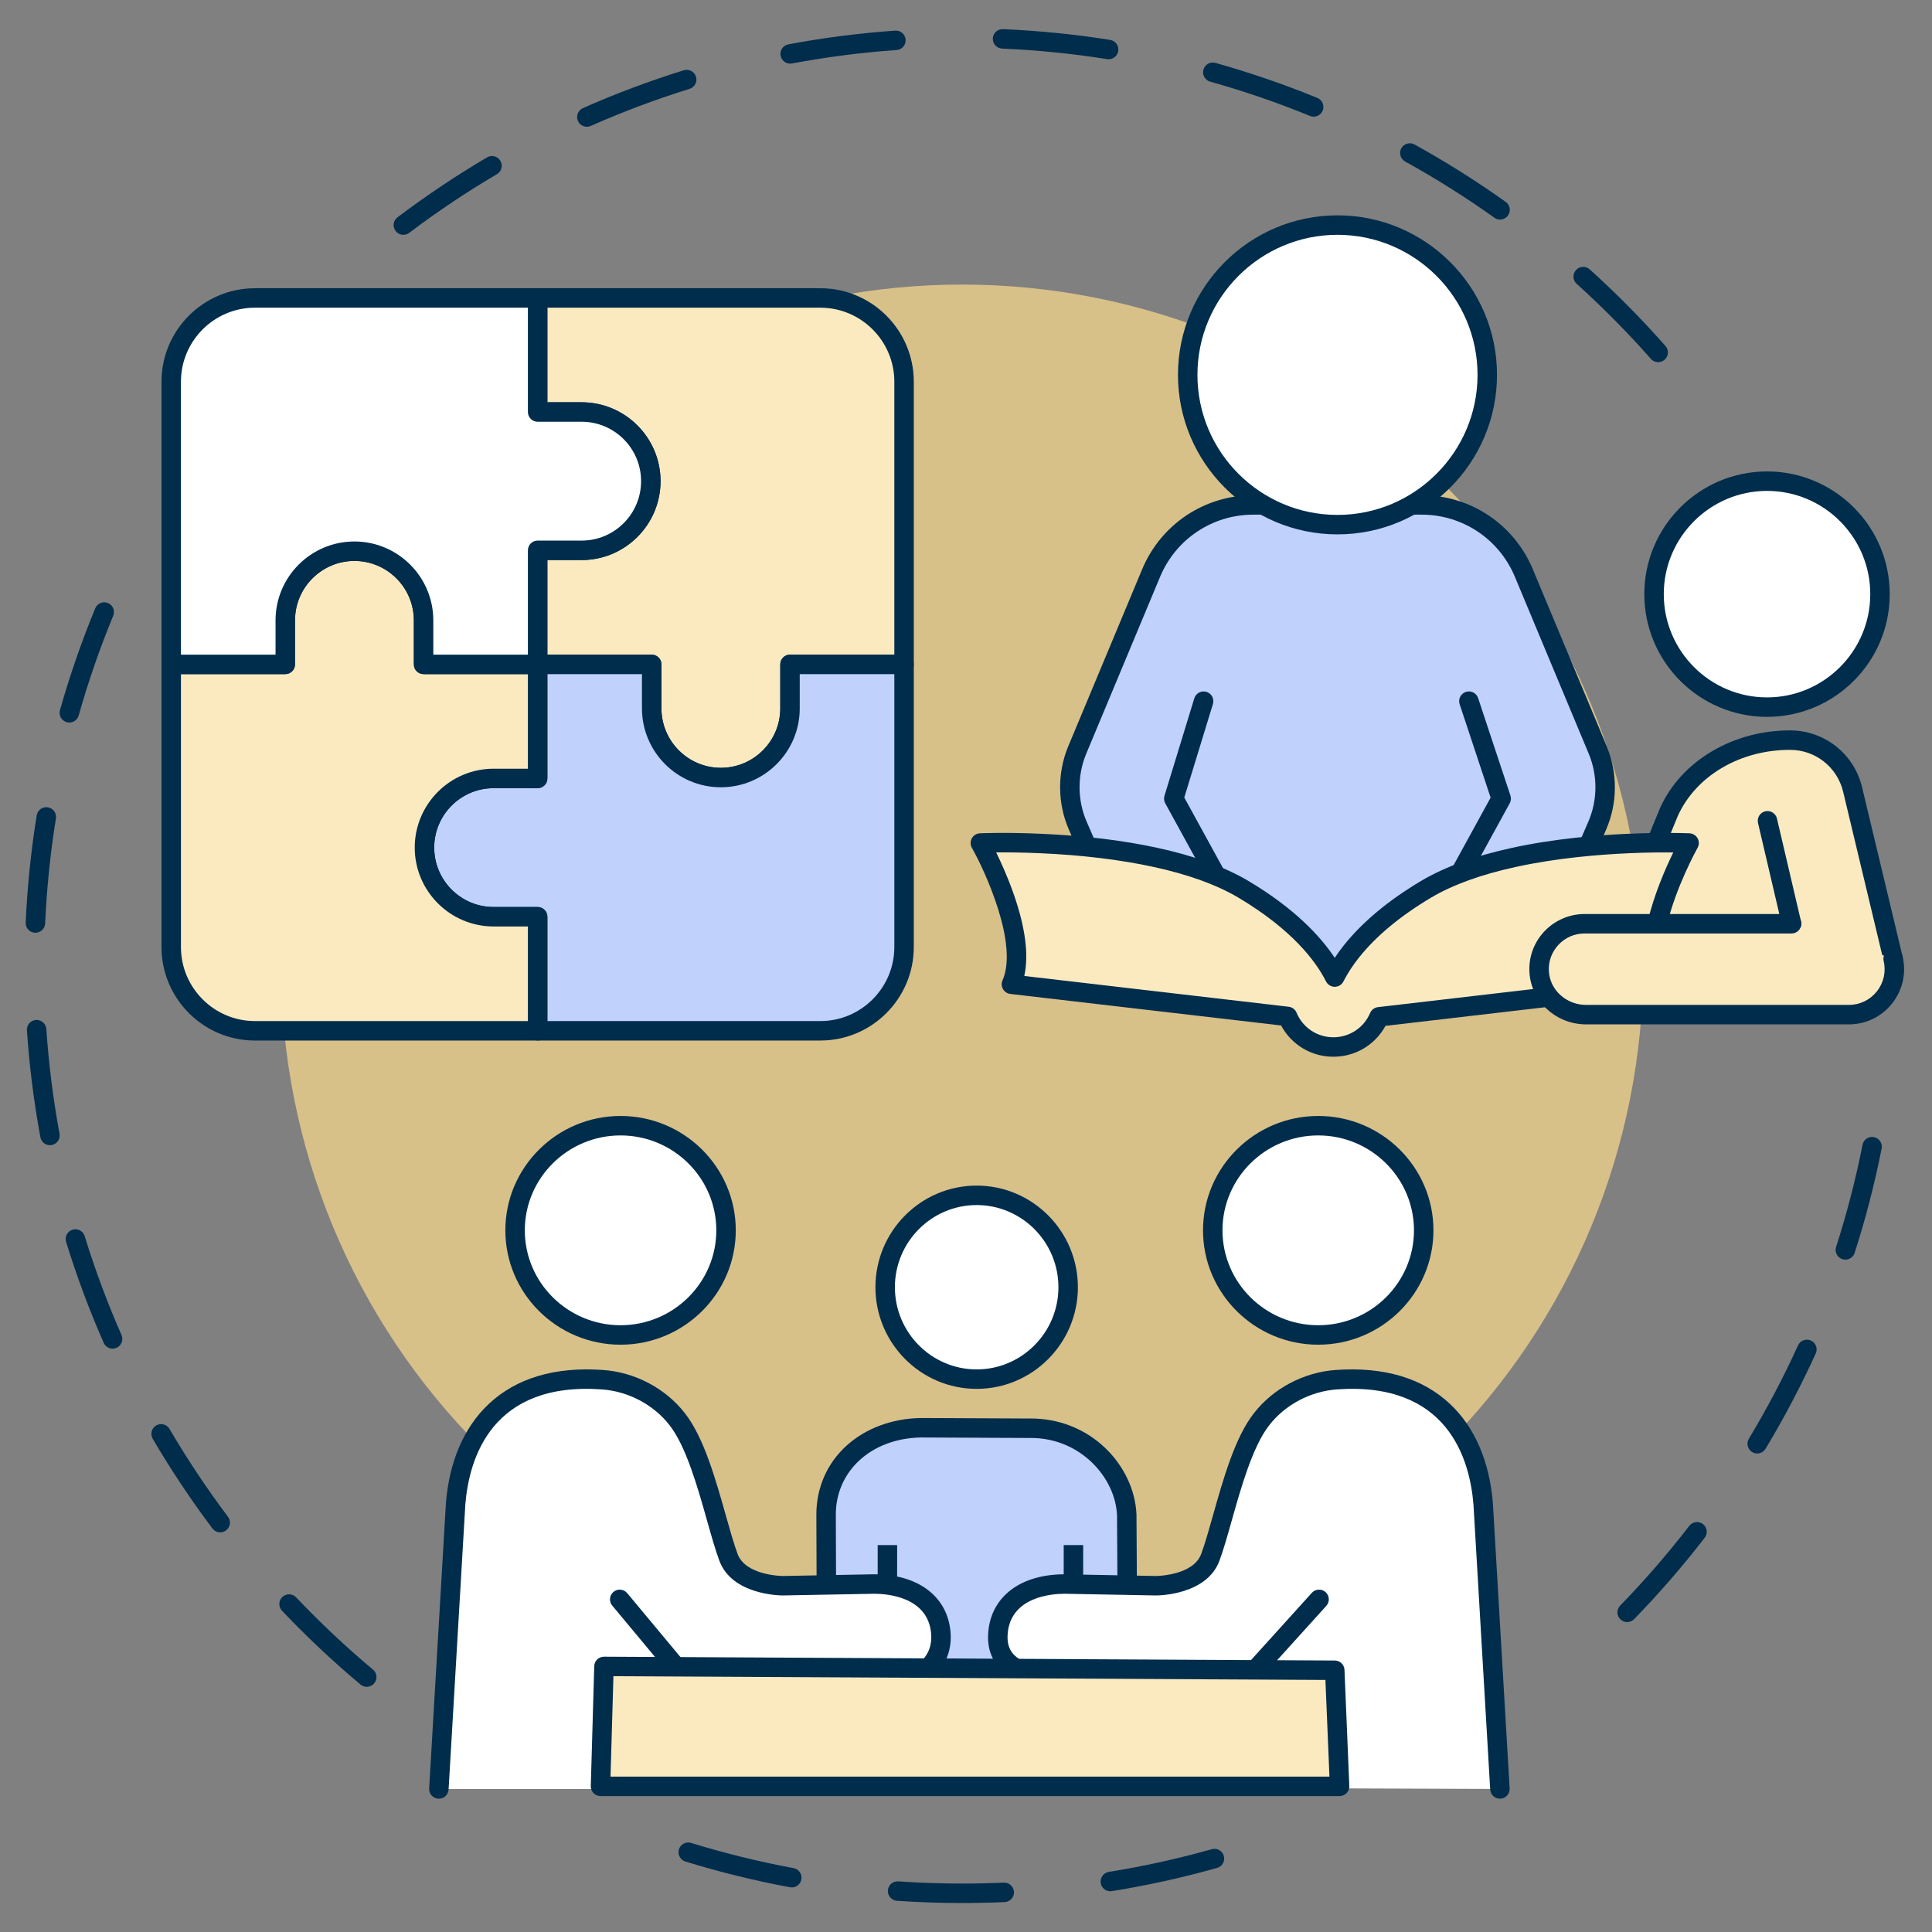 <svg xmlns="http://www.w3.org/2000/svg" xmlns:xlink="http://www.w3.org/1999/xlink" width="1080" viewBox="0 0 810 810" height="1080" preserveAspectRatio="xMidYMid meet"><rect x="0" y="0" width="810" height="810" fill="#808080" stroke="none"/><defs><clipPath id="af6db213fc"><path d="M 476.195 243.426 L 494.953 243.426 L 494.953 262.184 L 476.195 262.184 Z M 476.195 243.426 " clip-rule="nonzero"></path></clipPath><clipPath id="91a0f660c9"><path d="M 485.574 243.426 C 480.395 243.426 476.195 247.625 476.195 252.805 C 476.195 257.984 480.395 262.184 485.574 262.184 C 490.754 262.184 494.953 257.984 494.953 252.805 C 494.953 247.625 490.754 243.426 485.574 243.426 Z M 485.574 243.426 " clip-rule="nonzero"></path></clipPath><clipPath id="08354ad856"><path d="M 165 12.141 L 700 12.141 L 700 152 L 165 152 Z M 165 12.141 " clip-rule="nonzero"></path></clipPath><clipPath id="a7fc05b15d"><path d="M 10.66 252 L 158 252 L 158 708 L 10.66 708 Z M 10.66 252 " clip-rule="nonzero"></path></clipPath></defs><g clip-path="url(#af6db213fc)"><g clip-path="url(#91a0f660c9)"><path fill="#daa520" d="M 476.195 243.426 L 494.953 243.426 L 494.953 262.184 L 476.195 262.184 Z M 476.195 243.426 " fill-opacity="1" fill-rule="nonzero"></path></g></g><g clip-path="url(#08354ad856)"><path fill="#002d4c" d="M 695.199 151.84 C 694.07 151.84 692.945 151.375 692.137 150.461 C 682.414 139.43 671.949 128.844 661.031 119 C 659.359 117.488 659.227 114.91 660.734 113.234 C 662.242 111.562 664.824 111.43 666.496 112.938 C 677.645 122.992 688.328 133.801 698.258 145.062 C 699.75 146.754 699.586 149.332 697.895 150.82 C 697.121 151.504 696.16 151.84 695.199 151.84 Z M 169.121 98.441 C 167.887 98.441 166.664 97.883 165.863 96.82 C 164.504 95.02 164.859 92.461 166.66 91.105 C 178.645 82.047 191.277 73.594 204.203 65.98 C 206.148 64.836 208.648 65.484 209.793 67.426 C 210.934 69.367 210.289 71.867 208.348 73.012 C 195.688 80.469 183.316 88.746 171.578 97.613 C 170.844 98.172 169.977 98.441 169.121 98.441 Z M 628.902 92.051 C 628.086 92.051 627.258 91.805 626.539 91.293 C 614.559 82.75 601.965 74.82 589.102 67.719 C 587.129 66.629 586.414 64.148 587.504 62.176 C 588.594 60.203 591.074 59.488 593.047 60.574 C 606.18 67.828 619.043 75.926 631.277 84.648 C 633.109 85.957 633.539 88.504 632.23 90.34 C 631.434 91.457 630.18 92.051 628.902 92.051 Z M 246.043 53.145 C 244.477 53.145 242.984 52.238 242.309 50.715 C 241.398 48.656 242.328 46.246 244.387 45.332 C 258.121 39.25 272.352 33.91 286.684 29.461 C 288.836 28.793 291.125 29.996 291.793 32.148 C 292.461 34.301 291.258 36.586 289.105 37.254 C 275.074 41.613 261.141 46.84 247.691 52.793 C 247.156 53.031 246.594 53.145 246.043 53.145 Z M 550.754 48.914 C 550.238 48.914 549.715 48.816 549.211 48.605 C 535.602 43.031 521.527 38.195 507.375 34.23 C 505.207 33.621 503.941 31.371 504.547 29.203 C 505.156 27.031 507.406 25.766 509.578 26.371 C 524.031 30.422 538.406 35.359 552.305 41.055 C 554.387 41.91 555.387 44.293 554.531 46.379 C 553.883 47.957 552.363 48.914 550.754 48.914 Z M 331.277 26.68 C 329.352 26.68 327.641 25.309 327.27 23.352 C 326.855 21.137 328.316 19.004 330.531 18.59 C 345.25 15.828 360.324 13.895 375.328 12.836 C 377.574 12.68 379.527 14.371 379.684 16.621 C 379.844 18.867 378.148 20.816 375.902 20.977 C 361.207 22.012 346.449 23.906 332.031 26.609 C 331.777 26.656 331.527 26.68 331.277 26.68 Z M 464.801 24.836 C 464.59 24.836 464.375 24.82 464.156 24.785 C 449.676 22.488 434.863 21 420.141 20.371 C 417.891 20.273 416.145 18.371 416.238 16.117 C 416.336 13.867 418.246 12.121 420.492 12.219 C 435.523 12.863 450.648 14.379 465.438 16.727 C 467.664 17.078 469.18 19.168 468.828 21.395 C 468.508 23.402 466.773 24.836 464.801 24.836 Z M 464.801 24.836 " fill-opacity="1" fill-rule="nonzero"></path></g><g clip-path="url(#a7fc05b15d)"><path fill="#002d4c" d="M 153.762 707.203 C 152.836 707.203 151.906 706.891 151.145 706.25 C 139.637 696.613 128.562 686.203 118.227 675.312 C 116.676 673.676 116.746 671.094 118.379 669.543 C 120.016 667.992 122.598 668.059 124.148 669.695 C 134.27 680.359 145.113 690.555 156.383 699.996 C 158.109 701.441 158.34 704.016 156.891 705.742 C 156.086 706.707 154.926 707.203 153.762 707.203 Z M 92.324 642.445 C 91.086 642.445 89.859 641.883 89.059 640.816 C 80.031 628.809 71.605 616.16 64.023 603.215 C 62.887 601.27 63.539 598.773 65.484 597.633 C 67.426 596.492 69.926 597.145 71.066 599.09 C 78.492 611.766 86.738 624.152 95.582 635.914 C 96.934 637.715 96.574 640.273 94.773 641.625 C 94.039 642.18 93.176 642.445 92.324 642.445 Z M 47.211 565.426 C 45.645 565.426 44.148 564.516 43.477 562.988 C 37.426 549.242 32.121 535 27.703 520.66 C 27.043 518.504 28.25 516.223 30.402 515.559 C 32.555 514.895 34.84 516.102 35.504 518.258 C 39.828 532.301 45.023 546.242 50.945 559.703 C 51.852 561.766 50.918 564.172 48.855 565.078 C 48.32 565.312 47.762 565.426 47.211 565.426 Z M 20.941 480.129 C 19.012 480.129 17.297 478.758 16.934 476.789 C 14.207 462.059 12.309 446.98 11.285 431.973 C 11.129 429.723 12.828 427.777 15.078 427.625 C 17.324 427.473 19.273 429.168 19.426 431.418 C 20.426 446.113 22.289 460.883 24.957 475.305 C 25.367 477.523 23.902 479.648 21.688 480.059 C 21.438 480.105 21.188 480.129 20.941 480.129 Z M 14.848 391.062 C 14.785 391.062 14.727 391.062 14.66 391.059 C 12.41 390.957 10.668 389.051 10.77 386.801 C 11.449 371.762 13.004 356.641 15.387 341.855 C 15.746 339.629 17.84 338.117 20.062 338.477 C 22.289 338.832 23.801 340.926 23.441 343.152 C 21.109 357.633 19.59 372.441 18.922 387.168 C 18.824 389.355 17.02 391.062 14.848 391.062 Z M 29.066 302.926 C 28.699 302.926 28.328 302.875 27.957 302.77 C 25.789 302.156 24.527 299.902 25.141 297.734 C 29.223 283.285 34.199 268.922 39.93 255.039 C 40.785 252.953 43.172 251.961 45.254 252.824 C 47.34 253.684 48.332 256.066 47.473 258.152 C 41.859 271.746 36.988 285.809 32.992 299.953 C 32.484 301.75 30.848 302.926 29.066 302.926 Z M 29.066 302.926 " fill-opacity="1" fill-rule="nonzero"></path></g><path fill="#002d4c" d="M 403.363 797.852 C 394.266 797.852 385.074 797.539 376.043 796.918 C 373.793 796.762 372.098 794.816 372.25 792.566 C 372.406 790.316 374.352 788.613 376.602 788.777 C 385.449 789.383 394.453 789.691 403.363 789.691 C 409.18 789.691 415.062 789.559 420.852 789.301 C 423.105 789.191 425.008 790.945 425.109 793.195 C 425.211 795.445 423.469 797.352 421.215 797.453 C 415.309 797.719 409.301 797.852 403.363 797.852 Z M 465.504 792.914 C 463.535 792.914 461.801 791.488 461.48 789.48 C 461.125 787.258 462.637 785.164 464.863 784.805 C 479.391 782.473 493.926 779.27 508.059 775.281 C 510.23 774.668 512.484 775.93 513.094 778.098 C 513.707 780.27 512.445 782.523 510.277 783.133 C 495.84 787.207 480.992 790.48 466.156 792.863 C 465.938 792.898 465.719 792.914 465.504 792.914 Z M 331.969 791.312 C 331.723 791.312 331.473 791.293 331.223 791.246 C 316.449 788.504 301.688 784.871 287.348 780.445 C 285.195 779.781 283.988 777.496 284.652 775.344 C 285.316 773.191 287.602 771.984 289.754 772.648 C 303.793 776.98 318.246 780.539 332.711 783.223 C 334.926 783.633 336.387 785.762 335.977 787.977 C 335.613 789.941 333.898 791.312 331.969 791.312 Z M 331.969 791.312 " fill-opacity="1" fill-rule="nonzero"></path><path fill="#002d4c" d="M 682.191 680.066 C 681.168 680.066 680.141 679.68 679.348 678.91 C 677.734 677.34 677.695 674.758 679.27 673.141 C 689.52 662.598 699.273 651.352 708.25 639.715 C 709.629 637.93 712.191 637.598 713.973 638.977 C 715.758 640.352 716.09 642.914 714.711 644.699 C 705.543 656.582 695.586 668.066 685.117 678.828 C 684.316 679.652 683.254 680.066 682.191 680.066 Z M 736.715 609.379 C 735.996 609.379 735.27 609.191 734.613 608.793 C 732.684 607.629 732.059 605.121 733.223 603.191 C 740.816 590.59 747.754 577.418 753.836 564.047 C 754.77 561.996 757.191 561.09 759.242 562.023 C 761.293 562.957 762.199 565.375 761.266 567.426 C 755.051 581.082 747.969 594.535 740.215 607.402 C 739.445 608.676 738.098 609.379 736.715 609.379 Z M 773.684 528.113 C 773.27 528.113 772.848 528.051 772.434 527.918 C 770.289 527.227 769.109 524.93 769.797 522.785 C 774.297 508.789 778.027 494.379 780.879 479.949 C 781.316 477.738 783.465 476.301 785.676 476.738 C 787.887 477.176 789.324 479.324 788.887 481.535 C 785.969 496.27 782.16 510.988 777.566 525.281 C 777.012 527.012 775.41 528.113 773.684 528.113 Z M 773.684 528.113 " fill-opacity="1" fill-rule="nonzero"></path><path fill="#d8c089" d="M 688.914 404.852 C 688.914 409.523 688.801 414.195 688.57 418.863 C 688.344 423.531 688 428.191 687.539 432.84 C 687.082 437.492 686.512 442.129 685.824 446.75 C 685.141 451.375 684.34 455.977 683.43 460.559 C 682.516 465.145 681.492 469.703 680.359 474.234 C 679.223 478.77 677.977 483.27 676.621 487.742 C 675.262 492.215 673.797 496.652 672.223 501.051 C 670.648 505.449 668.969 509.809 667.18 514.129 C 665.391 518.445 663.496 522.715 661.5 526.941 C 659.5 531.164 657.402 535.34 655.199 539.461 C 652.996 543.582 650.691 547.645 648.289 551.656 C 645.887 555.664 643.387 559.609 640.793 563.496 C 638.195 567.383 635.504 571.199 632.723 574.953 C 629.938 578.707 627.062 582.391 624.098 586.004 C 621.133 589.617 618.082 593.152 614.945 596.617 C 611.805 600.078 608.582 603.461 605.277 606.766 C 601.973 610.07 598.59 613.293 595.129 616.43 C 591.664 619.57 588.129 622.621 584.516 625.586 C 580.902 628.551 577.219 631.426 573.465 634.207 C 569.715 636.992 565.895 639.684 562.008 642.277 C 558.121 644.875 554.176 647.375 550.168 649.777 C 546.156 652.18 542.094 654.484 537.973 656.688 C 533.852 658.887 529.676 660.988 525.453 662.988 C 521.227 664.984 516.957 666.879 512.641 668.668 C 508.32 670.457 503.965 672.137 499.562 673.711 C 495.164 675.285 490.727 676.75 486.254 678.105 C 481.781 679.465 477.281 680.711 472.746 681.844 C 468.215 682.98 463.656 684.004 459.07 684.918 C 454.488 685.828 449.887 686.625 445.262 687.312 C 440.641 688 436.004 688.57 431.352 689.027 C 426.703 689.484 422.043 689.828 417.375 690.059 C 412.707 690.289 408.035 690.402 403.363 690.402 C 398.691 690.402 394.02 690.289 389.352 690.059 C 384.684 689.828 380.027 689.484 375.375 689.027 C 370.723 688.57 366.086 688 361.465 687.312 C 356.844 686.625 352.238 685.828 347.656 684.918 C 343.07 684.004 338.512 682.98 333.98 681.844 C 329.445 680.711 324.945 679.465 320.473 678.105 C 316 676.75 311.562 675.285 307.164 673.711 C 302.766 672.137 298.406 670.457 294.086 668.668 C 289.77 666.879 285.5 664.984 281.273 662.988 C 277.051 660.988 272.879 658.887 268.754 656.688 C 264.633 654.484 260.57 652.18 256.562 649.777 C 252.551 647.375 248.605 644.875 244.719 642.277 C 240.836 639.684 237.016 636.992 233.262 634.207 C 229.508 631.426 225.824 628.551 222.211 625.586 C 218.598 622.621 215.062 619.57 211.598 616.43 C 208.137 613.293 204.754 610.07 201.449 606.766 C 198.145 603.461 194.922 600.078 191.785 596.617 C 188.645 593.152 185.594 589.617 182.629 586.004 C 179.664 582.391 176.789 578.707 174.008 574.953 C 171.223 571.199 168.531 567.383 165.938 563.496 C 163.34 559.609 160.84 555.664 158.438 551.656 C 156.035 547.645 153.734 543.582 151.531 539.461 C 149.328 535.34 147.227 531.164 145.227 526.941 C 143.23 522.715 141.336 518.445 139.547 514.129 C 137.762 509.809 136.078 505.449 134.504 501.051 C 132.93 496.652 131.465 492.215 130.109 487.742 C 128.75 483.27 127.504 478.77 126.371 474.234 C 125.234 469.703 124.211 465.145 123.301 460.559 C 122.387 455.977 121.59 451.375 120.902 446.75 C 120.219 442.129 119.645 437.492 119.188 432.84 C 118.73 428.191 118.387 423.531 118.156 418.863 C 117.926 414.195 117.812 409.523 117.812 404.852 C 117.812 400.18 117.926 395.508 118.156 390.84 C 118.387 386.172 118.73 381.512 119.188 376.863 C 119.645 372.211 120.219 367.574 120.902 362.953 C 121.59 358.328 122.387 353.727 123.301 349.145 C 124.211 344.559 125.234 340 126.371 335.469 C 127.504 330.934 128.75 326.434 130.109 321.961 C 131.465 317.488 132.93 313.051 134.504 308.652 C 136.078 304.254 137.762 299.895 139.547 295.574 C 141.336 291.258 143.23 286.988 145.227 282.762 C 147.227 278.539 149.328 274.363 151.531 270.242 C 153.734 266.121 156.035 262.059 158.438 258.047 C 160.84 254.039 163.34 250.094 165.938 246.207 C 168.531 242.32 171.223 238.504 174.008 234.75 C 176.789 230.996 179.664 227.312 182.629 223.699 C 185.594 220.086 188.645 216.551 191.785 213.086 C 194.922 209.625 198.145 206.242 201.449 202.938 C 204.754 199.633 208.137 196.41 211.598 193.273 C 215.062 190.133 218.598 187.082 222.211 184.117 C 225.824 181.152 229.508 178.277 233.262 175.496 C 237.016 172.711 240.832 170.02 244.719 167.426 C 248.605 164.828 252.551 162.328 256.562 159.926 C 260.57 157.523 264.633 155.219 268.754 153.02 C 272.879 150.816 277.051 148.715 281.273 146.715 C 285.5 144.719 289.77 142.824 294.086 141.035 C 298.406 139.246 302.766 137.566 307.164 135.992 C 311.562 134.418 316 132.953 320.473 131.598 C 324.945 130.238 329.445 128.992 333.98 127.859 C 338.512 126.723 343.07 125.699 347.656 124.785 C 352.238 123.875 356.844 123.078 361.465 122.391 C 366.086 121.703 370.723 121.133 375.375 120.676 C 380.027 120.219 384.684 119.875 389.352 119.645 C 394.02 119.414 398.691 119.301 403.363 119.301 C 408.035 119.301 412.707 119.414 417.375 119.645 C 422.043 119.875 426.703 120.219 431.352 120.676 C 436.004 121.133 440.641 121.703 445.262 122.391 C 449.887 123.078 454.488 123.875 459.07 124.785 C 463.656 125.699 468.215 126.723 472.746 127.859 C 477.281 128.992 481.781 130.238 486.254 131.598 C 490.727 132.953 495.164 134.418 499.562 135.992 C 503.965 137.566 508.32 139.246 512.641 141.035 C 516.957 142.824 521.227 144.719 525.453 146.715 C 529.676 148.715 533.852 150.816 537.973 153.02 C 542.094 155.219 546.156 157.523 550.168 159.926 C 554.176 162.328 558.121 164.828 562.008 167.426 C 565.895 170.02 569.715 172.711 573.465 175.496 C 577.219 178.277 580.902 181.152 584.516 184.117 C 588.129 187.082 591.664 190.133 595.129 193.273 C 598.59 196.41 601.977 199.633 605.277 202.938 C 608.582 206.242 611.805 209.625 614.945 213.086 C 618.082 216.551 621.133 220.086 624.098 223.699 C 627.062 227.312 629.938 230.996 632.723 234.75 C 635.504 238.504 638.195 242.32 640.793 246.207 C 643.387 250.094 645.887 254.039 648.289 258.047 C 650.691 262.059 652.996 266.121 655.199 270.242 C 657.402 274.363 659.5 278.539 661.5 282.762 C 663.496 286.988 665.391 291.258 667.18 295.574 C 668.969 299.895 670.648 304.254 672.223 308.652 C 673.797 313.051 675.262 317.488 676.621 321.961 C 677.977 326.434 679.223 330.934 680.359 335.469 C 681.492 340 682.516 344.559 683.43 349.145 C 684.34 353.727 685.141 358.328 685.824 362.953 C 686.512 367.574 687.082 372.211 687.539 376.863 C 688 381.512 688.344 386.172 688.57 390.84 C 688.801 395.508 688.914 400.18 688.914 404.852 Z M 688.914 404.852 " fill-opacity="1" fill-rule="nonzero"></path><path fill="#c0d1fb" d="M 472.598 668.789 L 472.402 635.195 C 471.676 616.98 455.211 598.586 431.852 598.797 C 431.684 598.797 431.516 598.797 431.348 598.797 L 386.551 598.586 C 386.461 598.586 386.363 598.586 386.266 598.586 L 385.738 598.598 C 363.754 599.109 346.148 613.734 346.34 635.348 L 346.469 671.664 Z M 472.598 668.789 " fill-opacity="1" fill-rule="nonzero"></path><path fill="#002d4c" d="M 342.391 671.68 L 342.262 635.363 C 342.16 623.945 346.68 613.52 354.992 606.027 C 362.922 598.883 373.809 594.793 385.645 594.52 L 386.195 594.508 C 386.207 594.508 386.219 594.508 386.23 594.508 L 386.449 594.508 C 386.492 594.508 386.527 594.508 386.57 594.508 L 431.352 594.719 L 431.816 594.719 C 443.77 594.605 454.988 599.023 463.441 607.145 C 471.324 614.719 476.074 624.887 476.477 635.035 C 476.48 635.082 476.48 635.129 476.48 635.172 L 476.676 668.766 L 468.516 668.812 L 468.32 635.293 C 467.656 619.562 453.039 602.875 432.242 602.875 C 432.125 602.875 432.008 602.875 431.891 602.879 L 431.367 602.879 C 431.355 602.879 431.34 602.879 431.328 602.879 L 386.582 602.668 C 386.512 602.668 386.441 602.668 386.371 602.668 L 385.812 602.676 C 365.152 603.156 350.258 616.883 350.422 635.312 L 350.551 671.652 Z M 342.391 671.68 " fill-opacity="1" fill-rule="nonzero"></path><path fill="#c0d1fb" d="M 372.055 647.789 L 372.02 703.113 L 450.043 703.016 L 450.043 647.789 Z M 372.055 647.789 " fill-opacity="1" fill-rule="nonzero"></path><path fill="#002d4c" d="M 372.02 707.195 C 370.941 707.195 369.902 706.766 369.137 706 C 368.371 705.234 367.941 704.195 367.941 703.113 L 367.973 647.785 L 376.133 647.789 L 376.105 699.027 L 445.965 698.941 L 445.965 647.789 L 454.125 647.789 L 454.125 703.016 C 454.125 705.266 452.301 707.094 450.047 707.094 L 372.027 707.195 C 372.023 707.195 372.023 707.195 372.02 707.195 Z M 372.02 707.195 " fill-opacity="1" fill-rule="nonzero"></path><path fill="#ffffff" d="M 259.82 670.535 L 287.77 704.094 C 292.297 711.062 372.305 706.488 372.305 706.488 C 385.617 704.691 395.816 697.25 394.391 684 C 392.918 670.305 380.625 664.082 366.422 664.109 L 328.234 664.824 C 328.234 664.824 309.863 664.891 305.422 652.941 C 300.051 638.492 294.598 608.684 284.012 595.125 L 283.91 594.992 C 276.324 585.227 264.422 579.285 252.586 578.441 C 212.234 575.578 193.52 599.277 191.02 630.523 L 184 750.031 L 399.91 750.031 Z M 259.82 670.535 " fill-opacity="1" fill-rule="nonzero"></path><path fill="#ffffff" d="M 304.398 515.824 C 304.398 517.262 304.328 518.691 304.184 520.121 C 304.043 521.551 303.832 522.973 303.547 524.383 C 303.266 525.789 302.914 527.184 302.492 528.559 C 302.074 529.934 301.586 531.281 301.031 532.609 C 300.477 533.938 299.859 535.234 299.176 536.504 C 298.492 537.77 297.75 539 296.945 540.195 C 296.141 541.391 295.277 542.543 294.359 543.652 C 293.441 544.762 292.469 545.824 291.445 546.844 C 290.422 547.859 289.348 548.82 288.23 549.734 C 287.109 550.645 285.949 551.5 284.742 552.297 C 283.539 553.094 282.297 553.832 281.02 554.512 C 279.742 555.188 278.438 555.801 277.098 556.352 C 275.758 556.902 274.398 557.383 273.012 557.801 C 271.625 558.219 270.223 558.566 268.801 558.848 C 267.383 559.129 265.949 559.34 264.508 559.48 C 263.066 559.621 261.621 559.691 260.172 559.691 C 258.727 559.691 257.281 559.621 255.84 559.48 C 254.398 559.34 252.965 559.129 251.547 558.848 C 250.125 558.566 248.723 558.219 247.336 557.801 C 245.949 557.383 244.59 556.902 243.25 556.352 C 241.91 555.801 240.605 555.188 239.328 554.512 C 238.051 553.832 236.809 553.094 235.605 552.297 C 234.398 551.5 233.238 550.645 232.117 549.734 C 231 548.82 229.926 547.859 228.902 546.844 C 227.879 545.824 226.906 544.762 225.988 543.652 C 225.07 542.543 224.207 541.391 223.402 540.195 C 222.598 539 221.855 537.77 221.172 536.5 C 220.488 535.234 219.871 533.938 219.316 532.609 C 218.762 531.281 218.273 529.934 217.855 528.559 C 217.434 527.184 217.082 525.789 216.801 524.383 C 216.516 522.973 216.305 521.551 216.164 520.121 C 216.02 518.691 215.949 517.262 215.949 515.824 C 215.949 514.387 216.02 512.953 216.164 511.523 C 216.305 510.094 216.516 508.676 216.801 507.266 C 217.082 505.855 217.434 504.465 217.855 503.09 C 218.273 501.715 218.762 500.363 219.316 499.035 C 219.871 497.707 220.488 496.41 221.172 495.145 C 221.855 493.879 222.598 492.645 223.402 491.453 C 224.207 490.258 225.07 489.105 225.988 487.992 C 226.906 486.883 227.879 485.82 228.902 484.805 C 229.926 483.789 231 482.824 232.117 481.914 C 233.238 481 234.398 480.148 235.605 479.348 C 236.809 478.551 238.051 477.812 239.328 477.137 C 240.605 476.457 241.91 475.844 243.25 475.293 C 244.59 474.746 245.949 474.262 247.336 473.844 C 248.723 473.426 250.125 473.078 251.547 472.797 C 252.965 472.52 254.398 472.309 255.84 472.168 C 257.281 472.027 258.727 471.957 260.172 471.957 C 261.621 471.957 263.066 472.027 264.508 472.168 C 265.949 472.309 267.383 472.52 268.801 472.797 C 270.223 473.078 271.625 473.426 273.012 473.844 C 274.398 474.262 275.758 474.746 277.098 475.293 C 278.438 475.844 279.742 476.457 281.02 477.137 C 282.297 477.812 283.539 478.551 284.742 479.348 C 285.949 480.148 287.109 481 288.23 481.914 C 289.348 482.824 290.422 483.789 291.445 484.805 C 292.469 485.82 293.441 486.883 294.359 487.992 C 295.277 489.105 296.141 490.258 296.945 491.453 C 297.75 492.645 298.492 493.879 299.176 495.145 C 299.859 496.41 300.477 497.707 301.031 499.035 C 301.586 500.363 302.074 501.715 302.492 503.09 C 302.914 504.465 303.266 505.855 303.547 507.266 C 303.832 508.676 304.043 510.094 304.184 511.523 C 304.328 512.953 304.398 514.387 304.398 515.824 Z M 304.398 515.824 " fill-opacity="1" fill-rule="nonzero"></path><path fill="#002d4c" d="M 260.172 563.77 C 233.539 563.77 211.871 542.262 211.871 515.824 C 211.871 489.383 233.539 467.875 260.172 467.875 C 286.809 467.875 308.477 489.383 308.477 515.824 C 308.477 542.262 286.809 563.77 260.172 563.77 Z M 260.172 476.035 C 238.039 476.035 220.031 493.883 220.031 515.824 C 220.031 537.762 238.039 555.609 260.172 555.609 C 282.309 555.609 300.316 537.762 300.316 515.824 C 300.316 493.883 282.309 476.035 260.172 476.035 Z M 260.172 476.035 " fill-opacity="1" fill-rule="nonzero"></path><path fill="#002d4c" d="M 184.004 754.109 C 183.922 754.109 183.844 754.109 183.762 754.105 C 181.512 753.973 179.793 752.039 179.926 749.793 L 186.945 630.285 C 186.945 630.258 186.949 630.227 186.949 630.199 C 188.344 612.777 194.52 598.434 204.809 588.723 C 216.422 577.762 232.594 572.934 252.875 574.371 C 266.254 575.324 279.062 582.094 287.133 592.488 L 287.23 592.617 C 295.086 602.68 299.969 619.992 304.281 635.266 C 306.023 641.441 307.668 647.277 309.246 651.52 C 312.574 660.473 327.535 660.734 328.207 660.742 L 366.348 660.031 C 366.406 660.031 366.465 660.031 366.527 660.031 C 384.656 660.031 396.883 669.039 398.449 683.562 C 399.258 691.094 396.906 697.656 391.648 702.531 C 387.137 706.715 380.637 709.48 372.852 710.531 C 372.746 710.547 372.641 710.555 372.535 710.562 C 372.336 710.574 352.211 711.715 331.789 711.984 C 319.738 712.145 309.922 711.973 302.613 711.477 C 290.055 710.629 286.246 708.965 284.516 706.566 L 256.684 673.145 C 255.242 671.414 255.477 668.844 257.207 667.398 C 258.941 665.957 261.512 666.191 262.953 667.922 L 290.863 701.434 C 292.105 702.086 298.961 704.352 333.762 703.793 C 352.297 703.496 370.051 702.527 371.914 702.426 C 378.07 701.566 391.809 698.109 390.336 684.434 C 388.715 669.387 371.781 668.191 366.504 668.191 C 366.488 668.191 366.477 668.191 366.465 668.191 L 328.312 668.902 C 328.281 668.902 328.262 668.902 328.219 668.902 C 326.98 668.902 306.918 668.672 301.598 654.359 C 299.906 649.809 298.215 643.824 296.426 637.484 C 292.523 623.652 287.664 606.438 280.797 597.637 L 280.691 597.5 C 274.016 588.902 263.402 583.301 252.297 582.512 C 206.184 579.234 196.656 611.344 195.09 630.805 L 188.074 750.27 C 187.945 752.438 186.148 754.109 184.004 754.109 Z M 184.004 754.109 " fill-opacity="1" fill-rule="nonzero"></path><path fill="#ffffff" d="M 553.027 670.535 L 525.078 701.43 C 520.551 708.398 440.543 703.824 440.543 703.824 C 427.234 702.027 417.031 697.25 418.457 684 C 419.93 670.305 432.223 664.082 446.426 664.109 L 484.613 664.824 C 484.613 664.824 502.984 664.891 507.426 652.941 C 512.797 638.492 518.254 608.684 528.836 595.125 L 528.941 594.992 C 536.523 585.227 548.426 579.285 560.262 578.441 C 600.613 575.578 619.328 599.277 621.828 630.523 L 628.848 750.031 L 326.48 748.934 Z M 553.027 670.535 " fill-opacity="1" fill-rule="nonzero"></path><path fill="#ffffff" d="M 596.898 515.824 C 596.898 517.262 596.828 518.691 596.688 520.121 C 596.543 521.551 596.332 522.973 596.047 524.383 C 595.766 525.789 595.414 527.184 594.996 528.559 C 594.574 529.934 594.086 531.281 593.531 532.609 C 592.977 533.938 592.359 535.234 591.676 536.504 C 590.992 537.77 590.25 539 589.445 540.195 C 588.641 541.391 587.777 542.543 586.859 543.652 C 585.941 544.762 584.969 545.824 583.945 546.844 C 582.922 547.859 581.852 548.82 580.73 549.734 C 579.609 550.645 578.449 551.5 577.242 552.297 C 576.039 553.094 574.801 553.832 573.523 554.512 C 572.242 555.188 570.938 555.801 569.598 556.352 C 568.262 556.902 566.898 557.383 565.512 557.801 C 564.125 558.219 562.723 558.566 561.301 558.848 C 559.883 559.129 558.449 559.34 557.008 559.48 C 555.566 559.621 554.121 559.691 552.676 559.691 C 551.227 559.691 549.781 559.621 548.34 559.48 C 546.898 559.34 545.469 559.129 544.047 558.848 C 542.625 558.566 541.223 558.219 539.836 557.801 C 538.449 557.383 537.09 556.902 535.75 556.352 C 534.414 555.801 533.105 555.188 531.828 554.512 C 530.551 553.832 529.309 553.094 528.105 552.297 C 526.902 551.5 525.738 550.645 524.617 549.734 C 523.5 548.82 522.426 547.859 521.402 546.844 C 520.379 545.824 519.406 544.762 518.488 543.652 C 517.57 542.543 516.707 541.391 515.902 540.195 C 515.098 539 514.355 537.77 513.672 536.5 C 512.988 535.234 512.371 533.938 511.816 532.609 C 511.262 531.281 510.773 529.934 510.355 528.559 C 509.934 527.184 509.582 525.789 509.301 524.383 C 509.02 522.973 508.805 521.551 508.664 520.121 C 508.523 518.691 508.449 517.262 508.449 515.824 C 508.449 514.387 508.523 512.953 508.664 511.523 C 508.805 510.094 509.02 508.676 509.301 507.266 C 509.582 505.855 509.934 504.465 510.355 503.09 C 510.773 501.715 511.262 500.363 511.816 499.035 C 512.371 497.707 512.988 496.41 513.672 495.145 C 514.355 493.879 515.098 492.645 515.902 491.453 C 516.707 490.258 517.57 489.105 518.488 487.992 C 519.406 486.883 520.379 485.82 521.402 484.805 C 522.426 483.789 523.5 482.824 524.617 481.914 C 525.738 481 526.902 480.148 528.105 479.348 C 529.309 478.551 530.551 477.812 531.828 477.137 C 533.105 476.457 534.414 475.844 535.75 475.293 C 537.09 474.746 538.449 474.262 539.836 473.844 C 541.223 473.426 542.625 473.078 544.047 472.797 C 545.469 472.52 546.898 472.309 548.34 472.168 C 549.781 472.027 551.227 471.957 552.676 471.957 C 554.121 471.957 555.566 472.027 557.008 472.168 C 558.449 472.309 559.883 472.52 561.301 472.797 C 562.723 473.078 564.125 473.426 565.512 473.844 C 566.898 474.262 568.262 474.746 569.598 475.293 C 570.938 475.844 572.242 476.457 573.52 477.137 C 574.801 477.812 576.039 478.551 577.242 479.348 C 578.449 480.148 579.609 481 580.73 481.914 C 581.848 482.824 582.922 483.789 583.945 484.805 C 584.969 485.82 585.941 486.883 586.859 487.992 C 587.777 489.105 588.641 490.258 589.445 491.453 C 590.25 492.645 590.992 493.879 591.676 495.145 C 592.359 496.41 592.977 497.707 593.531 499.035 C 594.086 500.363 594.574 501.715 594.996 503.09 C 595.414 504.465 595.766 505.855 596.047 507.266 C 596.332 508.676 596.543 510.094 596.688 511.523 C 596.828 512.953 596.898 514.387 596.898 515.824 Z M 596.898 515.824 " fill-opacity="1" fill-rule="nonzero"></path><path fill="#002d4c" d="M 552.676 563.77 C 526.039 563.77 504.371 542.262 504.371 515.824 C 504.371 489.383 526.039 467.875 552.676 467.875 C 579.309 467.875 600.98 489.383 600.98 515.824 C 600.98 542.262 579.309 563.77 552.676 563.77 Z M 552.676 476.035 C 530.539 476.035 512.531 493.883 512.531 515.824 C 512.531 537.762 530.539 555.609 552.676 555.609 C 574.809 555.609 592.816 537.762 592.816 515.824 C 592.816 493.883 574.809 476.035 552.676 476.035 Z M 552.676 476.035 " fill-opacity="1" fill-rule="nonzero"></path><path fill="#ffffff" d="M 553.027 670.535 L 525.078 701.43 C 520.551 708.398 440.543 703.824 440.543 703.824 C 427.234 702.027 417.031 697.25 418.457 684 C 419.93 670.305 432.223 664.082 446.426 664.109 L 484.613 664.824 C 484.613 664.824 502.984 664.891 507.426 652.941 C 512.797 638.492 518.254 608.684 528.836 595.125 L 528.941 594.992 C 536.523 585.227 548.426 579.285 560.262 578.441 C 600.613 575.578 619.328 599.277 621.828 630.523 L 628.848 750.031 Z M 553.027 670.535 " fill-opacity="1" fill-rule="nonzero"></path><path fill="#002d4c" d="M 628.844 754.109 C 626.699 754.113 624.902 752.438 624.773 750.27 L 617.758 630.805 C 616.191 611.344 606.664 579.238 560.551 582.512 C 549.445 583.301 538.836 588.902 532.164 597.496 L 532.055 597.633 C 525.184 606.438 520.324 623.652 516.422 637.48 C 514.633 643.82 512.941 649.809 511.25 654.359 C 505.879 668.82 485.469 668.918 484.598 668.902 C 484.578 668.902 484.559 668.902 484.539 668.902 L 446.387 668.191 C 446.371 668.191 446.359 668.191 446.348 668.191 C 441.07 668.191 424.133 669.387 422.516 684.434 C 422.004 689.184 423.254 692.527 426.445 694.961 C 429.473 697.27 434.215 698.84 440.934 699.762 C 442.785 699.863 460.547 700.832 479.09 701.129 C 513.898 701.688 520.746 699.422 521.984 698.77 C 522.008 698.742 522.031 698.719 522.055 698.691 L 550.004 667.797 C 551.516 666.125 554.098 665.996 555.766 667.508 C 557.438 669.02 557.566 671.602 556.055 673.273 L 528.27 703.984 C 526.512 706.34 522.648 707.973 510.238 708.812 C 502.93 709.309 493.113 709.48 481.059 709.32 C 460.641 709.051 440.512 707.91 440.312 707.898 C 440.207 707.891 440.102 707.883 440 707.867 C 431.758 706.754 425.707 704.656 421.5 701.453 C 415.965 697.234 413.578 691.215 414.402 683.562 C 415.965 669.039 428.195 660.031 446.324 660.031 C 446.383 660.031 446.441 660.027 446.5 660.031 L 484.648 660.742 C 485.254 660.738 500.27 660.488 503.602 651.516 C 505.18 647.277 506.824 641.441 508.57 635.266 C 512.879 619.992 517.766 602.68 525.621 592.613 L 525.723 592.484 C 533.789 582.094 546.594 575.324 559.973 574.371 C 580.254 572.934 596.426 577.762 608.043 588.723 C 618.328 598.434 624.504 612.777 625.898 630.199 C 625.898 630.227 625.902 630.258 625.902 630.285 L 632.922 749.793 C 633.055 752.039 631.336 753.973 629.09 754.105 C 629.008 754.109 628.926 754.109 628.844 754.109 Z M 521.66 699.203 C 521.66 699.203 521.66 699.203 521.656 699.207 C 521.66 699.203 521.66 699.203 521.66 699.203 Z M 521.66 699.203 " fill-opacity="1" fill-rule="nonzero"></path><path fill="#fbeac0" d="M 559.602 700.258 L 253.219 698.652 L 251.77 748.934 L 561.629 748.934 Z M 559.602 700.258 " fill-opacity="1" fill-rule="nonzero"></path><path fill="#002d4c" d="M 561.629 753.012 L 251.77 753.012 C 250.668 753.012 249.613 752.566 248.844 751.777 C 248.074 750.984 247.66 749.918 247.691 748.816 L 249.141 698.535 C 249.203 696.328 251.012 694.574 253.219 694.574 C 253.227 694.574 253.23 694.574 253.238 694.574 L 559.625 696.18 C 561.801 696.191 563.59 697.914 563.68 700.09 L 565.707 748.762 C 565.754 749.871 565.344 750.953 564.574 751.758 C 563.805 752.559 562.742 753.012 561.629 753.012 Z M 255.969 744.852 L 557.375 744.852 L 555.688 704.32 L 257.18 702.754 Z M 255.969 744.852 " fill-opacity="1" fill-rule="nonzero"></path><path fill="#ffffff" d="M 447.828 539.68 C 447.828 540.941 447.77 542.199 447.645 543.453 C 447.523 544.711 447.336 545.957 447.094 547.195 C 446.848 548.434 446.543 549.656 446.18 550.863 C 445.812 552.07 445.391 553.258 444.91 554.422 C 444.43 555.59 443.891 556.727 443.301 557.84 C 442.707 558.953 442.062 560.035 441.363 561.086 C 440.668 562.133 439.918 563.145 439.121 564.121 C 438.324 565.098 437.48 566.031 436.594 566.922 C 435.707 567.816 434.777 568.66 433.805 569.461 C 432.832 570.262 431.824 571.012 430.781 571.715 C 429.734 572.414 428.66 573.062 427.551 573.66 C 426.445 574.254 425.309 574.793 424.148 575.273 C 422.988 575.758 421.805 576.184 420.605 576.551 C 419.402 576.914 418.184 577.223 416.953 577.469 C 415.719 577.715 414.48 577.898 413.23 578.023 C 411.977 578.145 410.727 578.207 409.469 578.207 C 408.211 578.207 406.957 578.145 405.707 578.023 C 404.457 577.898 403.219 577.715 401.984 577.469 C 400.754 577.223 399.535 576.914 398.332 576.551 C 397.129 576.184 395.949 575.758 394.789 575.273 C 393.629 574.793 392.492 574.254 391.387 573.66 C 390.277 573.062 389.199 572.414 388.156 571.715 C 387.113 571.012 386.105 570.262 385.133 569.461 C 384.16 568.66 383.23 567.816 382.344 566.922 C 381.453 566.031 380.613 565.098 379.816 564.121 C 379.02 563.145 378.27 562.133 377.574 561.086 C 376.875 560.035 376.23 558.953 375.637 557.84 C 375.043 556.727 374.508 555.59 374.027 554.422 C 373.547 553.258 373.125 552.07 372.758 550.863 C 372.395 549.656 372.09 548.434 371.844 547.195 C 371.598 545.957 371.414 544.711 371.293 543.453 C 371.168 542.199 371.109 540.941 371.109 539.68 C 371.109 538.414 371.168 537.156 371.293 535.902 C 371.414 534.645 371.598 533.398 371.844 532.16 C 372.09 530.922 372.395 529.699 372.758 528.492 C 373.125 527.285 373.547 526.098 374.027 524.934 C 374.508 523.766 375.043 522.629 375.637 521.516 C 376.23 520.402 376.875 519.32 377.574 518.27 C 378.27 517.223 379.02 516.211 379.816 515.234 C 380.613 514.258 381.453 513.324 382.344 512.434 C 383.23 511.539 384.16 510.695 385.133 509.895 C 386.105 509.094 387.113 508.344 388.156 507.641 C 389.199 506.941 390.277 506.293 391.387 505.695 C 392.492 505.102 393.629 504.562 394.789 504.082 C 395.949 503.598 397.129 503.172 398.332 502.805 C 399.535 502.441 400.754 502.133 401.984 501.887 C 403.219 501.641 404.457 501.457 405.707 501.332 C 406.957 501.211 408.211 501.148 409.469 501.148 C 410.727 501.148 411.977 501.211 413.23 501.332 C 414.48 501.457 415.719 501.641 416.953 501.887 C 418.184 502.133 419.402 502.441 420.605 502.805 C 421.805 503.172 422.988 503.598 424.148 504.082 C 425.309 504.562 426.445 505.102 427.551 505.695 C 428.66 506.293 429.734 506.941 430.781 507.641 C 431.824 508.344 432.832 509.094 433.805 509.895 C 434.777 510.695 435.707 511.539 436.594 512.434 C 437.48 513.324 438.324 514.258 439.121 515.234 C 439.918 516.211 440.668 517.223 441.363 518.27 C 442.062 519.32 442.707 520.402 443.301 521.516 C 443.891 522.629 444.43 523.766 444.91 524.934 C 445.391 526.098 445.812 527.285 446.18 528.492 C 446.543 529.699 446.848 530.922 447.094 532.16 C 447.336 533.398 447.523 534.645 447.645 535.902 C 447.77 537.156 447.828 538.414 447.828 539.68 Z M 447.828 539.68 " fill-opacity="1" fill-rule="nonzero"></path><path fill="#002d4c" d="M 409.469 582.289 C 386.066 582.289 367.027 563.172 367.027 539.676 C 367.027 516.184 386.066 497.066 409.469 497.066 C 432.871 497.066 451.91 516.184 451.91 539.676 C 451.91 563.172 432.871 582.289 409.469 582.289 Z M 409.469 505.227 C 390.566 505.227 375.188 520.684 375.188 539.68 C 375.188 558.672 390.566 574.129 409.469 574.129 C 428.371 574.129 443.75 558.672 443.75 539.68 C 443.75 520.684 428.371 505.227 409.469 505.227 Z M 409.469 505.227 " fill-opacity="1" fill-rule="nonzero"></path><path fill="#ffffff" d="M 788.199 249.098 C 788.199 250.652 788.125 252.199 787.973 253.742 C 787.82 255.285 787.594 256.82 787.289 258.34 C 786.988 259.863 786.609 261.363 786.16 262.848 C 785.711 264.332 785.188 265.793 784.594 267.227 C 784 268.66 783.336 270.059 782.605 271.43 C 781.875 272.797 781.078 274.125 780.215 275.414 C 779.355 276.707 778.434 277.949 777.449 279.148 C 776.465 280.348 775.422 281.496 774.324 282.594 C 773.23 283.691 772.082 284.73 770.883 285.715 C 769.684 286.699 768.438 287.621 767.148 288.484 C 765.859 289.348 764.527 290.141 763.16 290.875 C 761.793 291.605 760.391 292.266 758.957 292.859 C 757.527 293.453 756.066 293.977 754.582 294.426 C 753.098 294.879 751.594 295.254 750.074 295.555 C 748.551 295.859 747.02 296.086 745.477 296.238 C 743.93 296.391 742.383 296.465 740.832 296.465 C 739.281 296.465 737.734 296.391 736.188 296.238 C 734.645 296.086 733.113 295.859 731.59 295.555 C 730.07 295.254 728.566 294.879 727.082 294.426 C 725.598 293.977 724.137 293.453 722.707 292.859 C 721.273 292.266 719.871 291.605 718.504 290.875 C 717.137 290.141 715.805 289.348 714.516 288.484 C 713.227 287.621 711.98 286.699 710.781 285.715 C 709.582 284.73 708.434 283.691 707.34 282.594 C 706.242 281.496 705.199 280.348 704.215 279.148 C 703.234 277.949 702.309 276.707 701.449 275.414 C 700.586 274.125 699.789 272.797 699.059 271.43 C 698.328 270.059 697.664 268.66 697.07 267.227 C 696.477 265.793 695.953 264.332 695.504 262.848 C 695.055 261.363 694.676 259.863 694.375 258.34 C 694.07 256.82 693.844 255.285 693.691 253.742 C 693.539 252.199 693.465 250.652 693.465 249.098 C 693.465 247.547 693.539 246 693.691 244.457 C 693.844 242.914 694.07 241.379 694.375 239.859 C 694.676 238.336 695.055 236.832 695.504 235.348 C 695.953 233.863 696.477 232.406 697.07 230.973 C 697.664 229.539 698.328 228.137 699.059 226.77 C 699.789 225.402 700.586 224.074 701.449 222.785 C 702.309 221.492 703.234 220.25 704.215 219.051 C 705.199 217.852 706.242 216.703 707.34 215.605 C 708.434 214.508 709.582 213.469 710.781 212.484 C 711.98 211.5 713.227 210.578 714.516 209.715 C 715.805 208.852 717.137 208.055 718.504 207.324 C 719.871 206.594 721.273 205.93 722.707 205.336 C 724.137 204.742 725.598 204.223 727.082 203.773 C 728.566 203.32 730.07 202.945 731.59 202.641 C 733.113 202.34 734.645 202.113 736.188 201.961 C 737.734 201.809 739.281 201.73 740.832 201.73 C 742.383 201.73 743.93 201.809 745.477 201.961 C 747.02 202.113 748.551 202.34 750.074 202.641 C 751.594 202.945 753.098 203.32 754.582 203.773 C 756.066 204.223 757.527 204.742 758.957 205.336 C 760.391 205.93 761.793 206.594 763.16 207.324 C 764.527 208.055 765.859 208.852 767.148 209.715 C 768.438 210.578 769.684 211.5 770.883 212.484 C 772.082 213.469 773.23 214.508 774.324 215.605 C 775.422 216.703 776.465 217.852 777.449 219.051 C 778.434 220.25 779.355 221.492 780.215 222.785 C 781.078 224.074 781.875 225.402 782.605 226.77 C 783.336 228.137 784 229.539 784.594 230.973 C 785.188 232.406 785.711 233.863 786.16 235.348 C 786.609 236.832 786.988 238.336 787.289 239.859 C 787.594 241.379 787.82 242.914 787.973 244.457 C 788.125 246 788.199 247.547 788.199 249.098 Z M 788.199 249.098 " fill-opacity="1" fill-rule="nonzero"></path><path fill="#002d4c" d="M 740.832 300.547 C 712.465 300.547 689.383 277.469 689.383 249.098 C 689.383 220.73 712.465 197.652 740.832 197.652 C 769.199 197.652 792.281 220.73 792.281 249.098 C 792.281 277.469 769.199 300.547 740.832 300.547 Z M 740.832 205.812 C 716.965 205.812 697.547 225.23 697.547 249.098 C 697.547 272.969 716.965 292.387 740.832 292.387 C 764.699 292.387 784.121 272.969 784.121 249.098 C 784.121 225.23 764.699 205.812 740.832 205.812 Z M 740.832 205.812 " fill-opacity="1" fill-rule="nonzero"></path><path fill="#fbeac0" d="M 793.707 401.992 L 776.715 331.004 C 773.809 318.859 762.953 310.297 750.469 310.297 C 728.586 310.297 708.184 321.758 699.738 340.359 C 698.629 342.801 680.73 387.285 680.73 387.285 Z M 793.707 401.992 " fill-opacity="1" fill-rule="nonzero"></path><path fill="#002d4c" d="M 793.703 406.074 C 791.859 406.074 790.188 404.812 789.738 402.941 L 772.746 331.953 C 770.27 321.605 761.109 314.379 750.469 314.379 C 729.539 314.379 711.082 325.238 703.453 342.047 C 702.664 343.781 691.695 370.961 684.516 388.809 C 683.672 390.898 681.297 391.91 679.207 391.07 C 677.117 390.23 676.102 387.852 676.945 385.762 C 678.781 381.199 694.906 341.125 696.023 338.672 C 700.473 328.871 708.074 320.625 718.008 314.828 C 727.656 309.195 738.883 306.219 750.469 306.219 C 764.898 306.219 777.324 316.02 780.684 330.055 L 797.672 401.043 C 798.199 403.234 796.848 405.438 794.656 405.961 C 794.336 406.035 794.016 406.074 793.703 406.074 Z M 793.703 406.074 " fill-opacity="1" fill-rule="nonzero"></path><path fill="#fbeac0" d="M 741.027 344.117 L 751.129 387.285 Z M 741.027 344.117 " fill-opacity="1" fill-rule="nonzero"></path><path fill="#002d4c" d="M 751.125 391.367 C 749.27 391.367 747.594 390.094 747.156 388.215 L 737.055 345.047 C 736.543 342.852 737.902 340.656 740.098 340.145 C 742.293 339.629 744.488 340.992 745 343.188 L 755.102 386.355 C 755.613 388.551 754.25 390.742 752.059 391.258 C 751.746 391.332 751.43 391.367 751.125 391.367 Z M 751.125 391.367 " fill-opacity="1" fill-rule="nonzero"></path><path fill="#c0d1fb" d="M 669.871 314.484 L 638.871 240.219 C 631.652 222.949 614.766 211.691 596.043 211.691 L 525.457 211.691 C 506.73 211.691 489.848 222.949 482.629 240.219 L 451.625 314.484 C 447.402 324.652 447.473 336.09 451.875 346.191 L 455.711 355.02 L 559.594 420.805 L 665.902 354.793 L 669.625 346.191 C 674.027 336.09 674.094 324.652 669.871 314.484 Z M 669.871 314.484 " fill-opacity="1" fill-rule="nonzero"></path><path fill="#002d4c" d="M 559.594 424.887 C 558.836 424.887 558.074 424.676 557.41 424.254 L 453.527 358.465 C 452.836 358.027 452.293 357.395 451.969 356.645 L 448.133 347.816 C 443.328 336.793 443.223 324.074 447.855 312.918 L 478.863 238.648 C 486.742 219.793 505.031 207.609 525.457 207.609 L 596.043 207.609 C 616.469 207.609 634.754 219.793 642.633 238.648 L 673.637 312.91 C 673.637 312.914 673.641 312.914 673.641 312.918 C 678.27 324.07 678.172 336.793 673.363 347.82 L 669.645 356.41 C 669.316 357.176 668.758 357.82 668.055 358.258 L 561.746 424.27 C 561.086 424.68 560.34 424.887 559.594 424.887 Z M 458.953 352.242 L 559.613 415.988 L 662.664 352 L 665.879 344.57 C 669.809 335.555 669.891 325.164 666.105 316.047 L 635.105 241.793 C 628.5 225.984 613.164 215.77 596.043 215.77 L 525.457 215.77 C 508.332 215.77 492.996 225.984 486.391 241.793 L 455.387 316.055 C 451.609 325.164 451.688 335.555 455.613 344.559 Z M 458.953 352.242 " fill-opacity="1" fill-rule="nonzero"></path><path fill="#002d4c" d="M 509.867 371.266 C 508.426 371.266 507.027 370.5 506.285 369.145 L 488.535 336.781 C 488.008 335.816 487.891 334.676 488.215 333.625 L 500.719 292.77 C 501.379 290.617 503.66 289.402 505.812 290.062 C 507.969 290.723 509.18 293.004 508.523 295.16 L 496.52 334.367 L 513.441 365.223 C 514.523 367.199 513.801 369.676 511.824 370.762 C 511.203 371.102 510.531 371.266 509.867 371.266 Z M 509.867 371.266 " fill-opacity="1" fill-rule="nonzero"></path><path fill="#002d4c" d="M 612.289 370.062 C 611.625 370.062 610.953 369.898 610.328 369.559 C 608.355 368.477 607.633 365.996 608.715 364.02 L 624.949 334.414 L 611.961 295.25 C 611.25 293.109 612.41 290.801 614.547 290.094 C 616.688 289.383 618.996 290.543 619.707 292.68 L 633.254 333.535 C 633.613 334.609 633.504 335.785 632.961 336.781 L 615.871 367.941 C 615.129 369.297 613.73 370.062 612.289 370.062 Z M 612.289 370.062 " fill-opacity="1" fill-rule="nonzero"></path><path fill="#fbeac0" d="M 649.266 418.016 L 578.18 426.301 C 575.027 433.742 567.672 438.965 559.027 438.965 C 550.355 438.965 542.934 433.676 539.824 426.141 L 424.051 412.66 C 432.969 392.367 411.023 353.445 411.023 353.445 C 411.023 353.445 421.441 352.969 436.441 353.648 C 450.129 354.238 467.605 355.781 484.512 359.48 C 491.457 360.98 498.312 362.863 504.758 365.199 C 510.727 367.355 516.355 369.898 521.395 372.895 C 544.953 386.945 555.188 400.949 559.594 409.641 C 561.137 406.621 563.359 402.945 566.629 398.836 C 572.734 391.188 582.449 382.043 597.789 372.895 C 602.805 369.898 608.434 367.355 614.402 365.199 C 620.852 362.863 627.703 361.004 634.648 359.48 C 651.559 355.781 669.059 354.238 682.742 353.648 C 687.125 353.445 691.117 353.352 694.566 353.309 C 702.941 353.219 708.164 353.445 708.164 353.445 C 708.164 353.445 698.789 370.082 694.793 387.285 Z M 649.266 418.016 " fill-opacity="1" fill-rule="nonzero"></path><path fill="#002d4c" d="M 559.023 443.043 C 549.75 443.043 541.391 437.973 537.105 429.934 L 423.578 416.711 C 422.293 416.562 421.152 415.812 420.512 414.688 C 419.867 413.562 419.793 412.203 420.316 411.016 C 426.957 395.902 413.293 365.781 407.469 355.449 C 406.773 354.215 406.766 352.707 407.453 351.465 C 408.141 350.227 409.422 349.434 410.836 349.367 C 411.27 349.348 421.613 348.891 436.629 349.574 C 454.547 350.344 470.953 352.336 485.387 355.496 C 492.879 357.109 499.867 359.086 506.148 361.363 C 512.637 363.707 518.469 366.406 523.48 369.387 C 542.773 380.895 553.566 392.48 559.594 401.578 C 560.77 399.797 562.055 398.035 563.438 396.297 C 571.188 386.582 582.043 377.531 595.703 369.391 C 600.68 366.418 606.508 363.715 613.02 361.363 C 619.211 359.117 626 357.199 633.777 355.496 C 651.75 351.562 670.23 350.105 682.566 349.57 C 686.316 349.398 690.23 349.285 694.516 349.227 C 702.914 349.137 708.125 349.359 708.34 349.367 C 709.758 349.43 711.043 350.223 711.73 351.461 C 712.418 352.703 712.414 354.211 711.719 355.449 C 711.629 355.609 702.578 371.805 698.77 388.207 C 698.258 390.402 696.066 391.766 693.871 391.258 C 691.676 390.75 690.312 388.559 690.82 386.363 C 693.473 374.934 698.344 363.895 701.531 357.383 C 699.586 357.363 697.258 357.359 694.613 357.387 C 690.43 357.441 686.605 357.555 682.934 357.723 C 670.902 358.242 652.926 359.66 635.52 363.469 C 628.102 365.094 621.648 366.914 615.797 369.039 C 609.77 371.215 604.418 373.691 599.883 376.398 C 587.066 384.039 576.953 392.445 569.816 401.383 C 567.18 404.695 564.961 408.102 563.227 411.5 C 562.527 412.863 561.125 413.723 559.594 413.723 C 559.59 413.723 559.586 413.723 559.586 413.723 C 558.051 413.719 556.645 412.855 555.953 411.484 C 551.574 402.836 541.656 389.73 519.305 376.398 C 514.742 373.688 509.379 371.207 503.371 369.039 C 497.43 366.883 490.797 365.012 483.652 363.469 C 469.863 360.453 453.48 358.469 436.266 357.727 C 428.594 357.375 422.105 357.336 417.652 357.379 C 419.66 361.484 422.344 367.391 424.723 374.074 C 429.844 388.441 431.422 400.215 429.438 409.18 L 540.297 422.086 C 541.77 422.258 543.031 423.215 543.594 424.586 C 546.176 430.84 552.234 434.883 559.023 434.883 C 565.762 434.883 571.805 430.891 574.426 424.707 C 574.996 423.355 576.25 422.418 577.707 422.246 L 648.793 413.961 C 651.031 413.703 653.059 415.305 653.32 417.543 C 653.578 419.781 651.977 421.809 649.738 422.066 L 580.875 430.094 C 576.551 438.035 568.219 443.043 559.023 443.043 Z M 559.023 443.043 " fill-opacity="1" fill-rule="nonzero"></path><path fill="#fbeac0" d="M 751.129 387.285 L 664.336 387.285 C 653.375 387.285 644.578 396.531 645.316 407.625 C 645.988 417.75 654.855 425.391 665 425.391 L 775.164 425.391 C 780.973 425.391 786.465 422.734 790.074 418.176 C 793.707 413.613 795.043 407.664 793.707 401.992 Z M 751.129 387.285 " fill-opacity="1" fill-rule="nonzero"></path><path fill="#002d4c" d="M 775.164 429.473 L 665 429.473 C 652.484 429.473 642.051 419.996 641.242 407.898 C 640.812 401.426 643.008 395.262 647.426 390.539 C 651.789 385.879 657.953 383.203 664.336 383.203 L 751.129 383.203 C 753.379 383.203 755.207 385.031 755.207 387.285 C 755.207 389.539 753.379 391.363 751.129 391.363 L 664.336 391.363 C 660.141 391.363 656.254 393.051 653.387 396.117 C 650.527 399.172 649.105 403.164 649.387 407.355 C 649.906 415.18 656.766 421.312 665 421.312 L 775.164 421.312 C 779.754 421.312 784.023 419.246 786.875 415.645 C 789.75 412.031 790.789 407.398 789.734 402.93 C 789.215 400.734 790.574 398.539 792.77 398.02 C 794.961 397.504 797.16 398.863 797.676 401.055 C 799.309 407.977 797.703 415.141 793.266 420.715 C 788.867 426.277 782.266 429.473 775.164 429.473 Z M 775.164 429.473 " fill-opacity="1" fill-rule="nonzero"></path><path fill="#ffffff" d="M 623.547 157.164 C 623.547 159.219 623.445 161.27 623.242 163.316 C 623.043 165.363 622.742 167.395 622.34 169.414 C 621.938 171.43 621.438 173.422 620.844 175.391 C 620.246 177.359 619.551 179.293 618.766 181.195 C 617.98 183.094 617.102 184.949 616.133 186.766 C 615.16 188.578 614.105 190.34 612.961 192.051 C 611.82 193.762 610.598 195.41 609.293 197 C 607.988 198.59 606.609 200.113 605.152 201.566 C 603.699 203.02 602.176 204.402 600.586 205.707 C 598.996 207.012 597.348 208.234 595.637 209.375 C 593.926 210.52 592.164 211.574 590.352 212.543 C 588.539 213.516 586.68 214.391 584.781 215.18 C 582.879 215.965 580.945 216.66 578.977 217.254 C 577.008 217.852 575.016 218.352 573 218.754 C 570.984 219.152 568.949 219.457 566.902 219.656 C 564.855 219.859 562.805 219.961 560.75 219.961 C 558.691 219.961 556.641 219.859 554.594 219.656 C 552.547 219.457 550.516 219.152 548.496 218.754 C 546.48 218.352 544.488 217.852 542.52 217.254 C 540.551 216.66 538.617 215.965 536.719 215.18 C 534.816 214.391 532.961 213.516 531.145 212.543 C 529.332 211.574 527.57 210.52 525.859 209.375 C 524.152 208.234 522.5 207.012 520.91 205.707 C 519.32 204.398 517.797 203.02 516.344 201.566 C 514.891 200.113 513.512 198.59 512.207 197 C 510.902 195.41 509.676 193.762 508.535 192.051 C 507.391 190.34 506.336 188.578 505.367 186.766 C 504.398 184.949 503.52 183.094 502.73 181.195 C 501.945 179.293 501.254 177.359 500.656 175.391 C 500.059 173.422 499.559 171.43 499.16 169.414 C 498.758 167.395 498.457 165.363 498.254 163.316 C 498.051 161.27 497.953 159.219 497.953 157.164 C 497.953 155.105 498.051 153.055 498.254 151.008 C 498.457 148.961 498.758 146.93 499.16 144.91 C 499.559 142.895 500.059 140.902 500.656 138.934 C 501.254 136.965 501.945 135.031 502.73 133.129 C 503.52 131.23 504.398 129.375 505.367 127.559 C 506.336 125.746 507.391 123.984 508.535 122.273 C 509.676 120.562 510.902 118.914 512.207 117.324 C 513.512 115.734 514.891 114.211 516.344 112.758 C 517.797 111.305 519.32 109.926 520.91 108.621 C 522.5 107.316 524.152 106.09 525.859 104.949 C 527.57 103.805 529.332 102.75 531.145 101.781 C 532.961 100.812 534.816 99.934 536.719 99.145 C 538.617 98.359 540.551 97.668 542.52 97.07 C 544.488 96.473 546.48 95.973 548.496 95.57 C 550.516 95.172 552.547 94.871 554.594 94.668 C 556.641 94.465 558.691 94.363 560.75 94.363 C 562.805 94.363 564.855 94.465 566.902 94.668 C 568.949 94.871 570.984 95.172 573 95.57 C 575.016 95.973 577.008 96.473 578.977 97.07 C 580.945 97.668 582.879 98.359 584.781 99.145 C 586.68 99.934 588.539 100.812 590.352 101.781 C 592.164 102.75 593.926 103.805 595.637 104.949 C 597.348 106.09 598.996 107.316 600.586 108.621 C 602.176 109.926 603.699 111.305 605.152 112.758 C 606.609 114.211 607.988 115.734 609.293 117.324 C 610.598 118.914 611.82 120.562 612.961 122.273 C 614.105 123.984 615.16 125.746 616.133 127.559 C 617.102 129.375 617.98 131.23 618.766 133.129 C 619.551 135.031 620.246 136.965 620.844 138.934 C 621.438 140.902 621.938 142.895 622.34 144.91 C 622.742 146.93 623.043 148.961 623.242 151.008 C 623.445 153.055 623.547 155.105 623.547 157.164 Z M 623.547 157.164 " fill-opacity="1" fill-rule="nonzero"></path><path fill="#002d4c" d="M 560.75 224.039 C 523.871 224.039 493.871 194.039 493.871 157.164 C 493.871 120.285 523.871 90.285 560.75 90.285 C 597.625 90.285 627.625 120.285 627.625 157.164 C 627.625 194.039 597.625 224.039 560.75 224.039 Z M 560.75 98.445 C 528.371 98.445 502.031 124.785 502.031 157.164 C 502.031 189.539 528.371 215.879 560.75 215.879 C 593.125 215.879 619.465 189.539 619.465 157.164 C 619.465 124.785 593.125 98.445 560.75 98.445 Z M 560.75 98.445 " fill-opacity="1" fill-rule="nonzero"></path><path fill="#fbeac0" d="M 331.211 278.543 L 379.031 278.543 L 379.031 160.039 C 379.031 140.645 363.309 124.918 343.914 124.918 L 225.41 124.918 L 225.41 172.742 L 243.863 172.742 C 259.875 172.742 272.855 185.719 272.855 201.73 C 272.855 217.742 259.875 230.723 243.863 230.723 L 225.41 230.723 L 225.41 278.543 L 273.23 278.543 L 273.23 297 C 273.23 313.012 286.207 325.992 302.219 325.992 C 318.23 325.992 331.211 313.012 331.211 297 Z M 331.211 278.543 " fill-opacity="1" fill-rule="nonzero"></path><path fill="#002d4c" d="M 302.219 330.07 C 283.984 330.07 269.148 315.234 269.148 297 L 269.148 282.625 L 225.406 282.625 C 223.156 282.625 221.328 280.797 221.328 278.543 L 221.328 230.723 C 221.328 228.469 223.156 226.645 225.406 226.645 L 243.863 226.645 C 257.602 226.645 268.773 215.469 268.773 201.73 C 268.773 187.996 257.602 176.82 243.863 176.82 L 225.406 176.82 C 223.156 176.82 221.328 174.996 221.328 172.742 L 221.328 124.918 C 221.328 122.668 223.156 120.84 225.406 120.84 L 343.914 120.84 C 365.527 120.84 383.113 138.426 383.113 160.039 L 383.113 278.543 C 383.113 280.797 381.285 282.625 379.031 282.625 L 335.293 282.625 L 335.293 297 C 335.293 315.234 320.457 330.07 302.219 330.07 Z M 229.488 274.465 L 273.23 274.465 C 275.48 274.465 277.309 276.289 277.309 278.543 L 277.309 297 C 277.309 310.734 288.484 321.91 302.219 321.91 C 315.957 321.91 327.133 310.734 327.133 297 L 327.133 278.543 C 327.133 276.289 328.957 274.465 331.211 274.465 L 374.953 274.465 L 374.953 160.039 C 374.953 142.922 361.027 129 343.914 129 L 229.488 129 L 229.488 168.66 L 243.863 168.66 C 262.102 168.66 276.938 183.496 276.938 201.73 C 276.938 219.969 262.102 234.805 243.863 234.805 L 229.488 234.805 Z M 229.488 274.465 " fill-opacity="1" fill-rule="nonzero"></path><path fill="#c0d1fb" d="M 225.406 384.348 L 225.406 432.168 L 343.914 432.168 C 363.309 432.168 379.031 416.445 379.031 397.051 L 379.031 278.543 L 331.211 278.543 L 331.211 297 C 331.211 313.012 318.23 325.992 302.219 325.992 C 286.207 325.992 273.227 313.012 273.227 297 L 273.227 278.543 L 225.406 278.543 L 225.406 326.363 L 206.953 326.363 C 190.941 326.363 177.961 339.344 177.961 355.355 C 177.961 371.367 190.941 384.348 206.953 384.348 Z M 225.406 384.348 " fill-opacity="1" fill-rule="nonzero"></path><path fill="#002d4c" d="M 343.914 436.25 L 225.406 436.25 C 223.156 436.25 221.328 434.422 221.328 432.168 L 221.328 388.426 L 206.953 388.426 C 188.715 388.426 173.879 373.59 173.879 355.355 C 173.879 337.121 188.715 322.285 206.953 322.285 L 221.328 322.285 L 221.328 278.543 C 221.328 276.289 223.156 274.465 225.41 274.465 L 273.23 274.465 C 275.484 274.465 277.309 276.289 277.309 278.543 L 277.309 297 C 277.309 310.734 288.484 321.91 302.219 321.91 C 315.957 321.91 327.133 310.734 327.133 297 L 327.133 278.543 C 327.133 276.289 328.957 274.465 331.211 274.465 L 379.031 274.465 C 381.285 274.465 383.113 276.289 383.113 278.543 L 383.113 397.051 C 383.113 418.664 365.527 436.25 343.914 436.25 Z M 229.488 428.09 L 343.914 428.09 C 361.027 428.09 374.953 414.164 374.953 397.051 L 374.953 282.625 L 335.293 282.625 L 335.293 297 C 335.293 315.234 320.457 330.07 302.219 330.07 C 283.984 330.07 269.148 315.234 269.148 297 L 269.148 282.625 L 229.488 282.625 L 229.488 326.367 C 229.488 327.449 229.059 328.484 228.293 329.25 C 227.527 330.016 226.492 330.445 225.41 330.445 L 206.953 330.445 C 193.215 330.445 182.039 341.621 182.039 355.355 C 182.039 369.094 193.215 380.27 206.953 380.27 L 225.406 380.27 C 227.66 380.27 229.488 382.094 229.488 384.348 Z M 229.488 428.09 " fill-opacity="1" fill-rule="nonzero"></path><path fill="#fbeac0" d="M 119.605 278.543 L 71.785 278.543 L 71.785 397.051 C 71.785 416.445 87.508 432.168 106.902 432.168 L 225.406 432.168 L 225.406 384.348 L 206.953 384.348 C 190.941 384.348 177.961 371.367 177.961 355.355 C 177.961 339.344 190.941 326.363 206.953 326.363 L 225.406 326.363 L 225.406 278.543 L 177.586 278.543 L 177.586 260.086 C 177.586 244.078 164.609 231.098 148.598 231.098 C 132.586 231.098 119.605 244.074 119.605 260.086 Z M 119.605 278.543 " fill-opacity="1" fill-rule="nonzero"></path><path fill="#002d4c" d="M 225.406 436.25 L 106.902 436.25 C 85.289 436.25 67.703 418.664 67.703 397.051 L 67.703 278.543 C 67.703 276.289 69.531 274.465 71.785 274.465 L 115.523 274.465 L 115.523 260.086 C 115.523 241.852 130.359 227.016 148.598 227.016 C 166.832 227.016 181.668 241.852 181.668 260.086 L 181.668 274.465 L 225.41 274.465 C 227.66 274.465 229.488 276.289 229.488 278.543 L 229.488 326.363 C 229.488 328.617 227.66 330.445 225.41 330.445 L 206.953 330.445 C 193.215 330.445 182.043 341.621 182.043 355.355 C 182.043 369.09 193.215 380.266 206.953 380.266 L 225.41 380.266 C 227.66 380.266 229.488 382.094 229.488 384.348 L 229.488 432.168 C 229.488 434.422 227.66 436.25 225.406 436.25 Z M 75.863 282.625 L 75.863 397.051 C 75.863 414.164 89.789 428.09 106.902 428.09 L 221.328 428.09 L 221.328 388.426 L 206.953 388.426 C 188.715 388.426 173.879 373.59 173.879 355.355 C 173.879 337.121 188.715 322.285 206.953 322.285 L 221.328 322.285 L 221.328 282.625 L 177.586 282.625 C 175.332 282.625 173.508 280.797 173.508 278.543 L 173.508 260.09 C 173.508 246.352 162.332 235.176 148.598 235.176 C 134.859 235.176 123.684 246.352 123.684 260.09 L 123.684 278.543 C 123.684 280.797 121.859 282.625 119.605 282.625 Z M 75.863 282.625 " fill-opacity="1" fill-rule="nonzero"></path><path fill="#ffffff" d="M 225.406 172.742 L 225.406 124.918 L 106.902 124.918 C 87.508 124.918 71.785 140.645 71.785 160.039 L 71.785 278.543 L 119.605 278.543 L 119.605 260.09 C 119.605 244.078 132.586 231.098 148.598 231.098 C 164.609 231.098 177.586 244.078 177.586 260.09 L 177.586 278.543 L 225.41 278.543 L 225.41 230.723 L 243.863 230.723 C 259.875 230.723 272.855 217.742 272.855 201.73 C 272.855 185.719 259.875 172.742 243.863 172.742 Z M 225.406 172.742 " fill-opacity="1" fill-rule="nonzero"></path><path fill="#002d4c" d="M 225.406 282.625 L 177.586 282.625 C 175.332 282.625 173.508 280.797 173.508 278.543 L 173.508 260.09 C 173.508 246.352 162.332 235.176 148.598 235.176 C 134.859 235.176 123.684 246.352 123.684 260.09 L 123.684 278.543 C 123.684 280.797 121.859 282.625 119.605 282.625 L 71.785 282.625 C 69.531 282.625 67.703 280.797 67.703 278.543 L 67.703 160.039 C 67.703 138.422 85.289 120.84 106.902 120.84 L 225.41 120.84 C 227.66 120.84 229.488 122.664 229.488 124.918 L 229.488 168.66 L 243.863 168.66 C 262.102 168.66 276.938 183.496 276.938 201.73 C 276.938 219.969 262.102 234.805 243.863 234.805 L 229.488 234.805 L 229.488 278.543 C 229.488 280.797 227.66 282.625 225.406 282.625 Z M 181.668 274.465 L 221.328 274.465 L 221.328 230.723 C 221.328 228.469 223.156 226.645 225.406 226.645 L 243.863 226.645 C 257.602 226.645 268.777 215.469 268.777 201.73 C 268.777 187.996 257.602 176.82 243.863 176.82 L 225.41 176.82 C 223.156 176.82 221.328 174.992 221.328 172.742 L 221.328 129 L 106.902 129 C 89.789 129 75.863 142.922 75.863 160.039 L 75.863 274.465 L 115.523 274.465 L 115.523 260.09 C 115.523 241.852 130.359 227.016 148.598 227.016 C 166.832 227.016 181.668 241.852 181.668 260.09 Z M 181.668 274.465 " fill-opacity="1" fill-rule="nonzero"></path></svg>